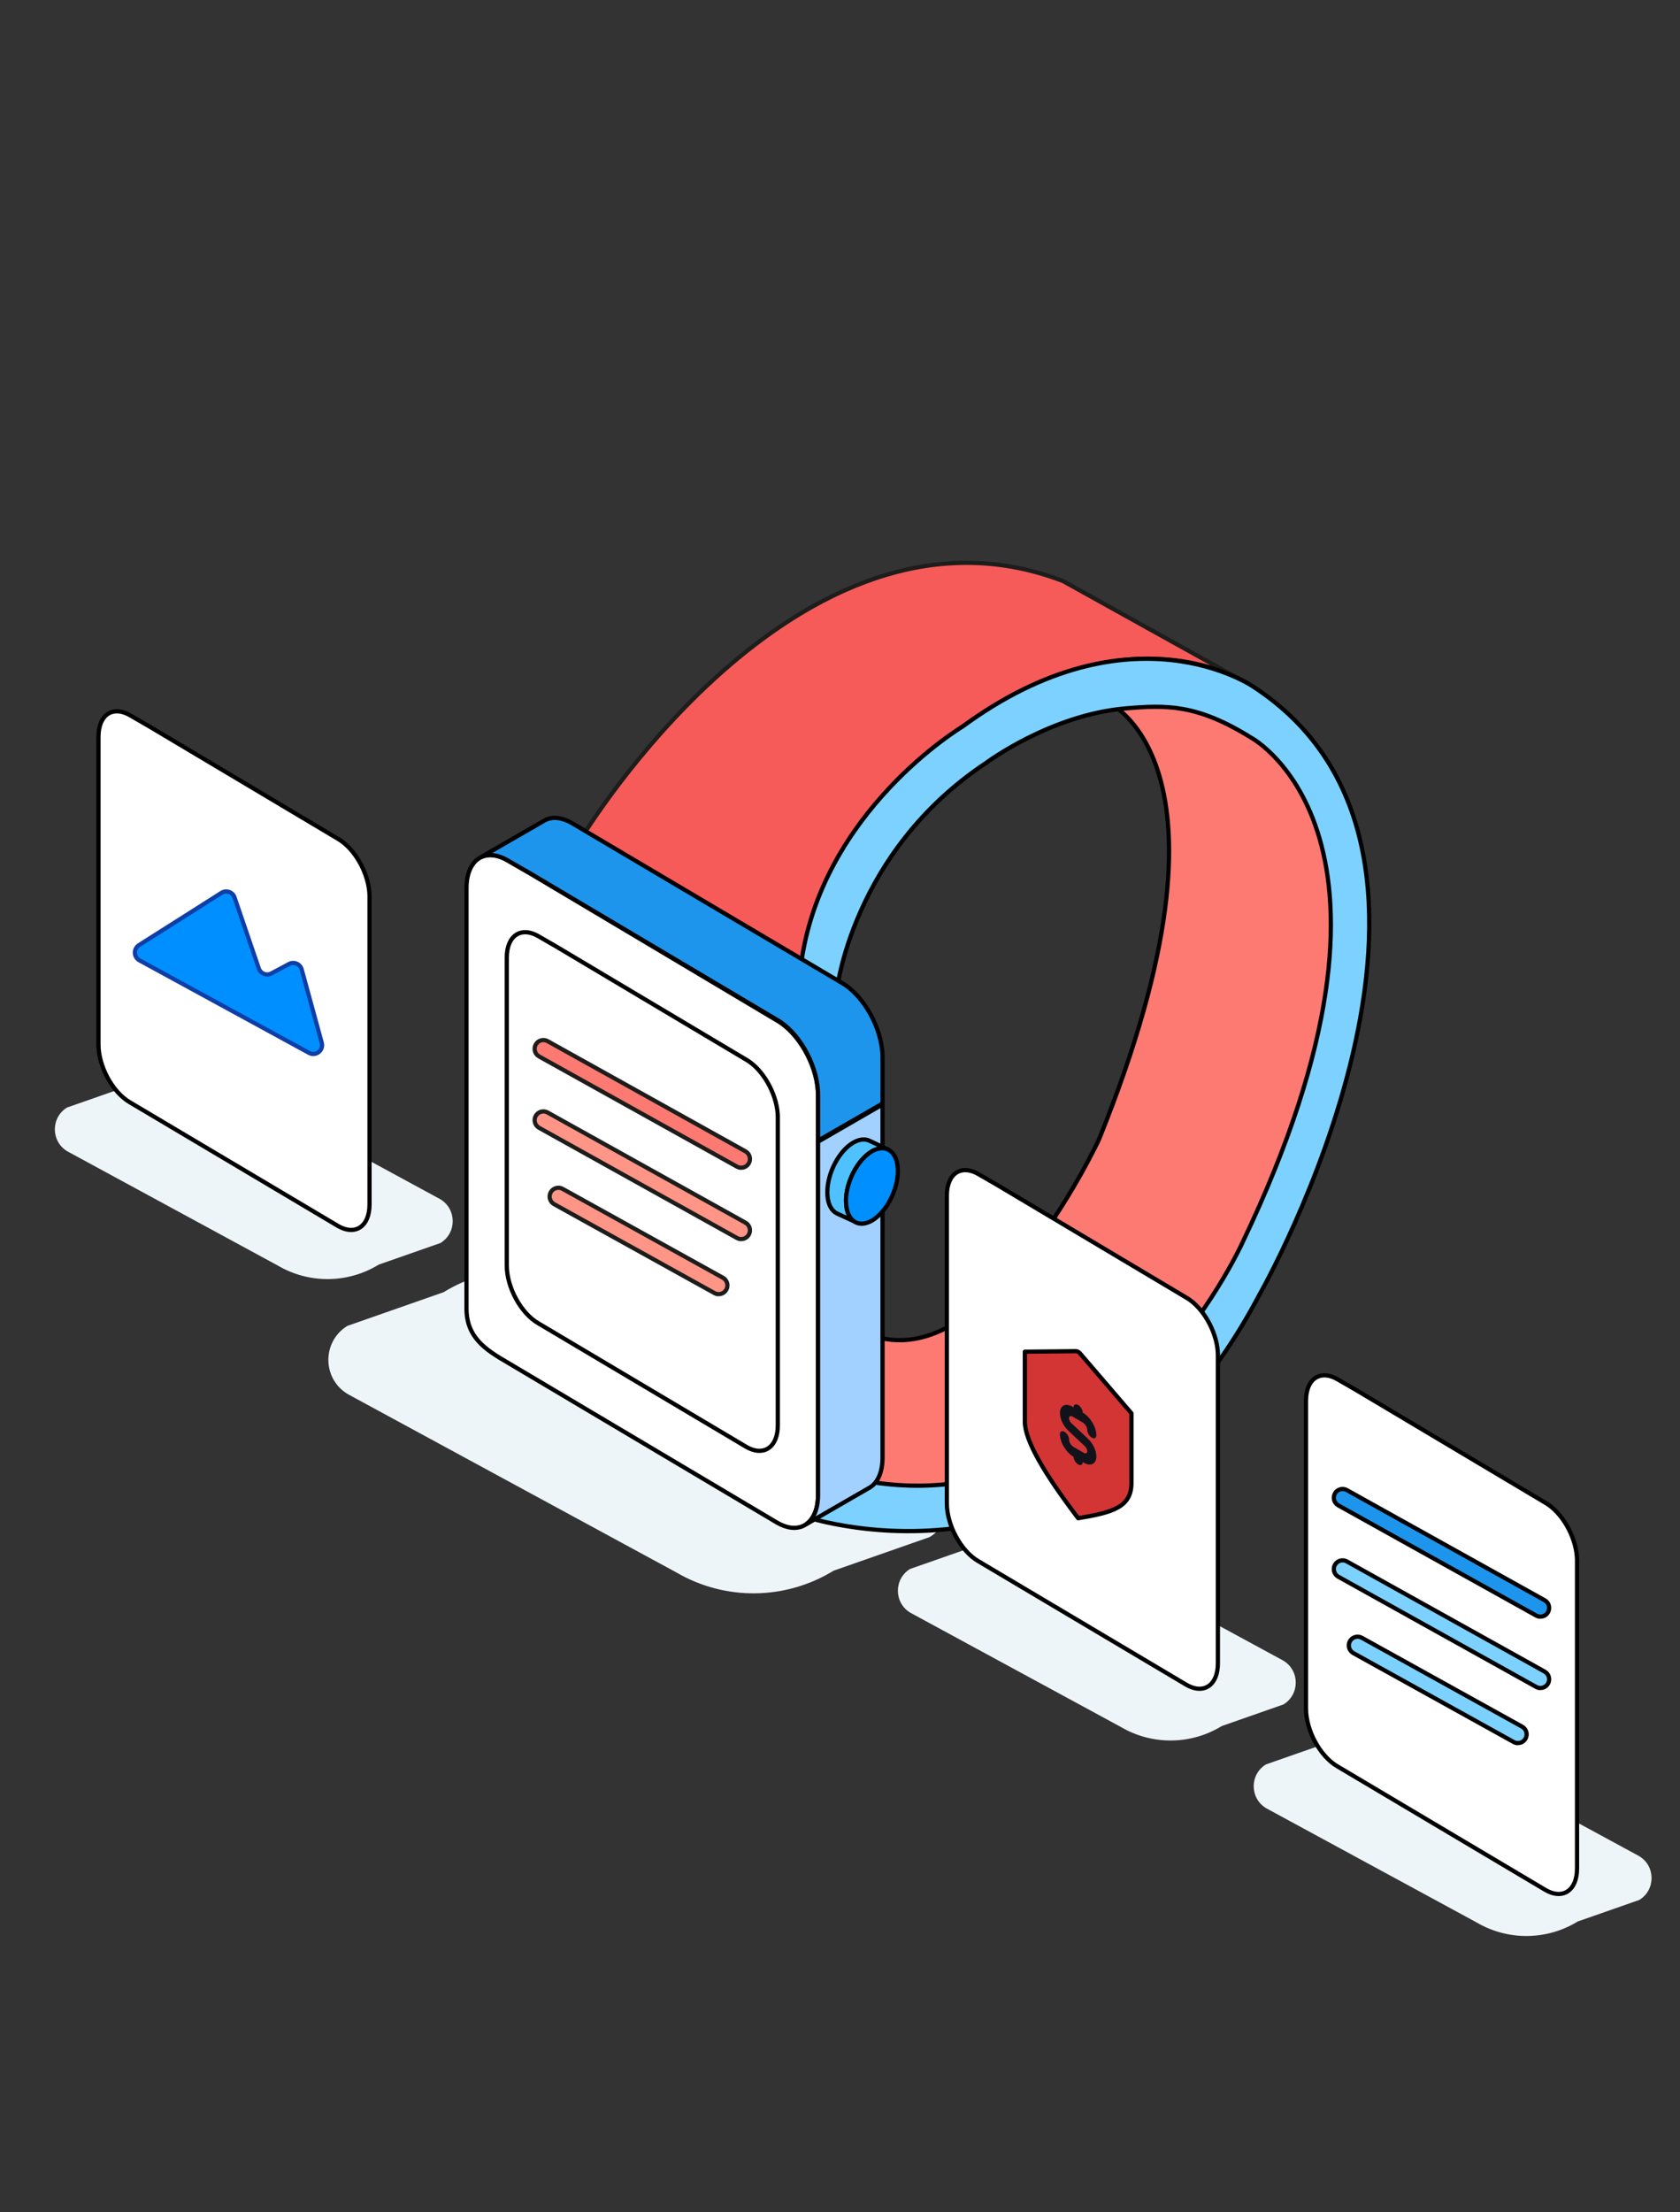 <?xml version="1.0" encoding="UTF-8"?>
<svg xmlns="http://www.w3.org/2000/svg" viewBox="0 0 796 1048">
  <rect x="0" y="0" width="796" height="1048" fill="#333333" stroke="none"/>
  <defs>
    <style>
      .cls-1 {
        fill: #eef5f8;
      }

      .cls-2 {
        fill: #f65b59;
      }

      .cls-2, .cls-3, .cls-4, .cls-5, .cls-6, .cls-7, .cls-8, .cls-9, .cls-10, .cls-11, .cls-12, .cls-13 {
        stroke-width: 2px;
      }

      .cls-2, .cls-4, .cls-13 {
        stroke: #1d1d1b;
      }

      .cls-2, .cls-9 {
        stroke-miterlimit: 10;
      }

      .cls-3 {
        fill: #7dd1ff;
      }

      .cls-3, .cls-5, .cls-6, .cls-8, .cls-9, .cls-10, .cls-11, .cls-12 {
        stroke: #000;
      }

      .cls-4 {
        fill: #ff9586;
      }

      .cls-5 {
        fill: #fff;
      }

      .cls-5, .cls-6, .cls-7, .cls-8, .cls-12 {
        stroke-linejoin: round;
      }

      .cls-5, .cls-7, .cls-8, .cls-9, .cls-12 {
        stroke-linecap: round;
      }

      .cls-6 {
        fill: #d33535;
      }

      .cls-7 {
        stroke: #0e3ea7;
      }

      .cls-7, .cls-12 {
        fill: #008fff;
      }

      .cls-8 {
        fill: #50c1ff;
      }

      .cls-14 {
        fill: #12131a;
        fill-rule: evenodd;
      }

      .cls-9 {
        fill: #a2d0ff;
      }

      .cls-10 {
        fill: #1e95ec;
      }

      .cls-11, .cls-13 {
        fill: #fc7a72;
      }
    </style>
  </defs>
  <g id="Warstwa_20" data-name="Warstwa 20">
    <path class="cls-1" d="M208.72,588.81c7.8-4.79,7.68-16.17-.22-20.79l-99.73-54.11c-14.8-8.66-33.16-8.46-47.77.51l-29.23,10.23c-7.8,4.79-7.68,16.17.22,20.79l99.73,54.12c14.8,8.66,33.16,8.46,47.77-.51l29.23-10.23Z"/>
    <path class="cls-1" d="M440.49,728.12c12.16-7.47,11.97-25.21-.35-32.41l-155.5-84.37c-23.07-13.5-51.7-13.19-74.48.8l-45.57,15.95c-12.16,7.47-11.97,25.21.35,32.41l155.5,84.37c23.07,13.5,51.7,13.19,74.48-.8l45.58-15.95Z"/>
    <path class="cls-1" d="M608.16,807.39c7.8-4.79,7.68-16.17-.22-20.79l-99.73-54.11c-14.8-8.66-33.16-8.46-47.77.51l-29.23,10.23c-7.8,4.79-7.68,16.17.22,20.79l99.73,54.12c14.8,8.66,33.16,8.46,47.77-.51l29.23-10.23Z"/>
    <path class="cls-1" d="M776.75,900c7.8-4.79,7.68-16.17-.22-20.79l-99.73-54.11c-14.8-8.66-33.16-8.46-47.77.51l-29.23,10.23c-7.8,4.79-7.68,16.17.22,20.79l99.73,54.12c14.8,8.66,33.16,8.46,47.77-.51l29.23-10.23Z"/>
  </g>
  <g id="Warstwa_31" data-name="Warstwa 31">
    <path class="cls-11" d="M523.05,331.63s70.97,26.79-2.34,208.14c0,0-56.57,121.6-114.34,89.8l-14.37,82.21s38.05,16.51,66.84,7.25,72.31-33.36,92.39-58.8c20.09-25.44,70.97-105.78,76.32-151.31,5.36-45.53,20.64-109.13-33.53-165.37,0,0-37.38-20.18-70.97-11.92Z"/>
    <path class="cls-2" d="M275.22,397.4s102.5-170.54,228.47-122.14l90.33,50.18s-61.54-44.83-151.92,29.49c0,0-54.23,44.19-61.45,104.86l-105.43-62.39Z"/>
    <path class="cls-3" d="M396.42,469.5s7.2-65.93,70.81-108.11c0,0,30.49-22.8,66.19-25.82,19.02-1.61,33.68-2.17,59.57,13.99,0,0,87.34,47.32-4.27,239.02,0,0-61.76,136.74-182.5,112.29l-28.5,16.44s137.13,50.94,219.09-104.16c0,0,118.73-208.07-2.79-287.73,0,0-57.74-40.14-137.97,18.78,0,0-67.06,39.97-76.58,113.2l16.96,12.08Z"/>
    <g>
      <g>
        <path class="cls-5" d="M387.6,519.01v189.15c0,6.67-2.14,11.48-5.59,13.86l-1.29.76c-3.37,1.64-7.73,1.29-12.48-1.45l-127.86-75.95c-10.69-6.18-19.35-12.07-19.35-25.52v-199.15c0-6.89,2.29-11.79,5.94-14.1l.76-.45c2.89-1.47,6.52-1.45,10.52.3.69.3,1.4.67,2.12,1.08l11.2,6.46,116.66,69.49c.67.39,1.32.8,1.97,1.27,9.74,6.87,17.38,21.65,17.38,34.26Z"/>
        <path class="cls-10" d="M418.15,500.99v21.76l-30.55,17.6v-21.76c0-12.58-7.64-27.31-17.38-34.17-.65-.46-1.3-.87-1.97-1.26l-116.66-69.22-11.2-6.45c-.73-.41-1.43-.78-2.12-1.08-4.01-1.75-7.64-1.77-10.52-.3l29.54-17.02,1.01-.58c3.39-1.73,7.81-1.39,12.65,1.39l127.86,75.67c10.67,6.15,19.35,22,19.35,35.41Z"/>
        <path class="cls-9" d="M418.15,523.19v167.33c0,6.69-2.14,11.49-5.61,13.88l-1.25.73-29.28,16.9c3.45-2.38,5.59-7.19,5.59-13.86v-167.33l30.55-17.64Z"/>
        <path class="cls-5" d="M368.53,529.41v145.84c0,5.14-1.65,8.85-4.31,10.69l-.99.59c-2.6,1.26-5.96.99-9.62-1.12l-98.58-58.56c-8.24-4.77-14.92-17.02-14.92-27.39v-145.84c0-5.31,1.77-9.09,4.58-10.87l.59-.34c2.23-1.13,5.03-1.12,8.12.23.53.23,1.08.52,1.64.83l8.63,4.98,89.95,53.58c.52.3,1.02.62,1.52.98,7.51,5.3,13.4,16.69,13.4,26.41Z"/>
      </g>
      <g>
        <path class="cls-8" d="M391.99,564.74c0,4.65,1.41,7.98,3.74,9.61l.04.04.99.55,7.87,3.6c-1.67-1.17-2.86-3.2-3.4-5.91-.26-1.13-.36-2.4-.36-3.74,0-9.03,5.51-19.55,12.29-23.49.4-.26.8-.44,1.21-.62,2.39-1.05,4.61-1.13,6.38-.26l-8.44-3.96-.22-.1c-2.11-1.09-4.83-.9-7.8.81-6.78,3.92-12.29,14.44-12.29,23.49Z"/>
        <path class="cls-12" d="M400.85,568.88c0,1.35.1,2.62.36,3.74.54,2.72,1.75,4.75,3.4,5.91.08.08.14.14.26.18l.62.36c2.11,1.01,4.75.8,7.64-.86,6.82-3.96,12.29-14.46,12.29-23.49,0-4.65-1.45-8-3.78-9.65-.04-.04-.08-.08-.14-.1l-.8-.44c-1.77-.86-3.98-.8-6.38.26-.4.18-.8.36-1.21.62-6.78,3.96-12.29,14.46-12.29,23.49l.02-.02Z"/>
      </g>
    </g>
    <path class="cls-13" d="M351.18,553.17c-.68,0-1.38-.17-2.01-.52l-93.73-52.19c-2-1.11-2.72-3.64-1.61-5.64,1.11-2,3.64-2.72,5.64-1.61l93.73,52.19c2,1.11,2.72,3.64,1.61,5.64-.76,1.36-2.17,2.13-3.63,2.13Z"/>
    <path class="cls-4" d="M351.18,586.97c-.68,0-1.38-.17-2.01-.52l-93.73-52.19c-2-1.11-2.72-3.64-1.61-5.64,1.11-2,3.64-2.72,5.64-1.61l93.73,52.19c2,1.11,2.72,3.64,1.61,5.64-.76,1.36-2.17,2.13-3.63,2.13Z"/>
    <path class="cls-4" d="M340.51,613.06c-.68,0-1.38-.17-2.01-.52l-75.95-42.11c-2-1.11-2.72-3.64-1.61-5.64,1.11-2,3.64-2.72,5.64-1.61l75.95,42.11c2,1.11,2.72,3.64,1.61,5.64-.76,1.36-2.17,2.13-3.63,2.13Z"/>
    <path class="cls-5" d="M175.08,424.77v145.84c0,5.14-1.65,8.85-4.31,10.69l-.99.59c-2.6,1.26-5.96.99-9.62-1.12l-98.58-58.56c-8.24-4.77-14.92-17.02-14.92-27.39v-145.84c0-5.31,1.77-9.09,4.58-10.87l.59-.34c2.23-1.13,5.03-1.12,8.12.23.53.23,1.08.52,1.64.83l8.63,4.98,89.95,53.58c.52.3,1.02.62,1.52.98,7.51,5.3,13.4,16.69,13.4,26.41Z"/>
    <g>
      <path class="cls-5" d="M577.05,642.12v145.84c0,5.14-1.65,8.85-4.31,10.69l-.99.59c-2.6,1.26-5.96.99-9.62-1.12l-98.58-58.56c-8.24-4.77-14.92-17.02-14.92-27.39v-145.84c0-5.31,1.77-9.09,4.58-10.87l.59-.34c2.23-1.13,5.03-1.12,8.12.23.53.23,1.08.52,1.64.83l8.63,4.98,89.95,53.58c.52.3,1.02.62,1.52.98,7.51,5.3,13.4,16.69,13.4,26.41Z"/>
      <g>
        <path class="cls-6" d="M511.82,641.21c-.62-.72-1.35-1.15-1.97-1.14l-24.27.25v33.09c0,8.95,8.99,24.33,25.25,45.79,16.27-2.68,25.25-5.21,25.25-16.63v-33.09l-24.27-28.27Z"/>
        <path class="cls-14" d="M508.68,666.67c0-1.29.97-1.79,2.16-1.1,1.19.69,2.16,2.3,2.16,3.59,3.57,2.06,6.47,6.88,6.47,10.77,0,1.29-.97,1.79-2.16,1.1-1.19-.69-2.16-2.3-2.16-3.59s-.97-2.9-2.16-3.59l-2.16-1.25-2.71-1.56c-.89-.51-1.6-.15-1.6.82,0,.75.44,1.67,1.1,2.29l7.8,7.33c2.42,2.27,4.05,5.67,4.05,8.44,0,3.55-2.65,4.9-5.92,3.02l-.55-.32c0,1.29-.97,1.79-2.16,1.1-1.19-.69-2.16-2.3-2.16-3.59-3.57-2.06-6.47-6.89-6.47-10.77,0-1.29.97-1.79,2.16-1.1,1.19.69,2.16,2.3,2.16,3.59s.97,2.9,2.16,3.59l2.16,1.25,2.71,1.56c.89.51,1.6.15,1.6-.82,0-.75-.44-1.67-1.1-2.29l-7.8-7.33c-2.42-2.27-4.05-5.67-4.05-8.44,0-3.55,2.65-4.9,5.92-3.02l.55.32Z"/>
      </g>
    </g>
    <g>
      <path class="cls-5" d="M747.21,739.33v145.84c0,5.14-1.65,8.85-4.31,10.69l-.99.59c-2.6,1.26-5.96.99-9.62-1.12l-98.58-58.56c-8.24-4.77-14.92-17.02-14.92-27.39v-145.84c0-5.31,1.77-9.09,4.58-10.87l.59-.34c2.23-1.13,5.03-1.12,8.12.23.53.23,1.08.52,1.64.83l8.63,4.98,89.95,53.58c.52.3,1.02.62,1.52.98,7.51,5.3,13.4,16.69,13.4,26.41Z"/>
      <path class="cls-10" d="M729.85,765.83c-.68,0-1.38-.17-2.01-.52l-93.73-52.19c-2-1.11-2.72-3.64-1.61-5.64,1.11-2,3.64-2.72,5.64-1.61l93.73,52.19c2,1.11,2.72,3.64,1.61,5.64-.76,1.36-2.17,2.13-3.63,2.13Z"/>
      <path class="cls-3" d="M729.85,799.63c-.68,0-1.38-.17-2.01-.52l-93.73-52.19c-2-1.11-2.72-3.64-1.61-5.64,1.11-2,3.64-2.72,5.64-1.61l93.73,52.19c2,1.11,2.72,3.64,1.61,5.64-.76,1.36-2.17,2.13-3.63,2.13Z"/>
      <path class="cls-3" d="M719.18,825.72c-.68,0-1.38-.17-2.01-.52l-75.95-42.11c-2-1.11-2.72-3.64-1.61-5.64,1.11-2,3.64-2.72,5.64-1.61l75.95,42.11c2,1.11,2.72,3.64,1.61,5.64-.76,1.36-2.17,2.13-3.63,2.13Z"/>
    </g>
    <path class="cls-7" d="M65.84,447.73l39.1-24.78c2.28-1.45,5.31-.38,6.19,2.18l11.5,33.66c.83,2.43,3.64,3.54,5.91,2.34l8.41-4.47c2.36-1.26,5.28,0,5.99,2.58l9.51,34.76c.97,3.55-2.79,6.53-6.03,4.77l-80.34-43.84c-2.79-1.52-2.92-5.49-.23-7.19Z"/>
  </g>
</svg>